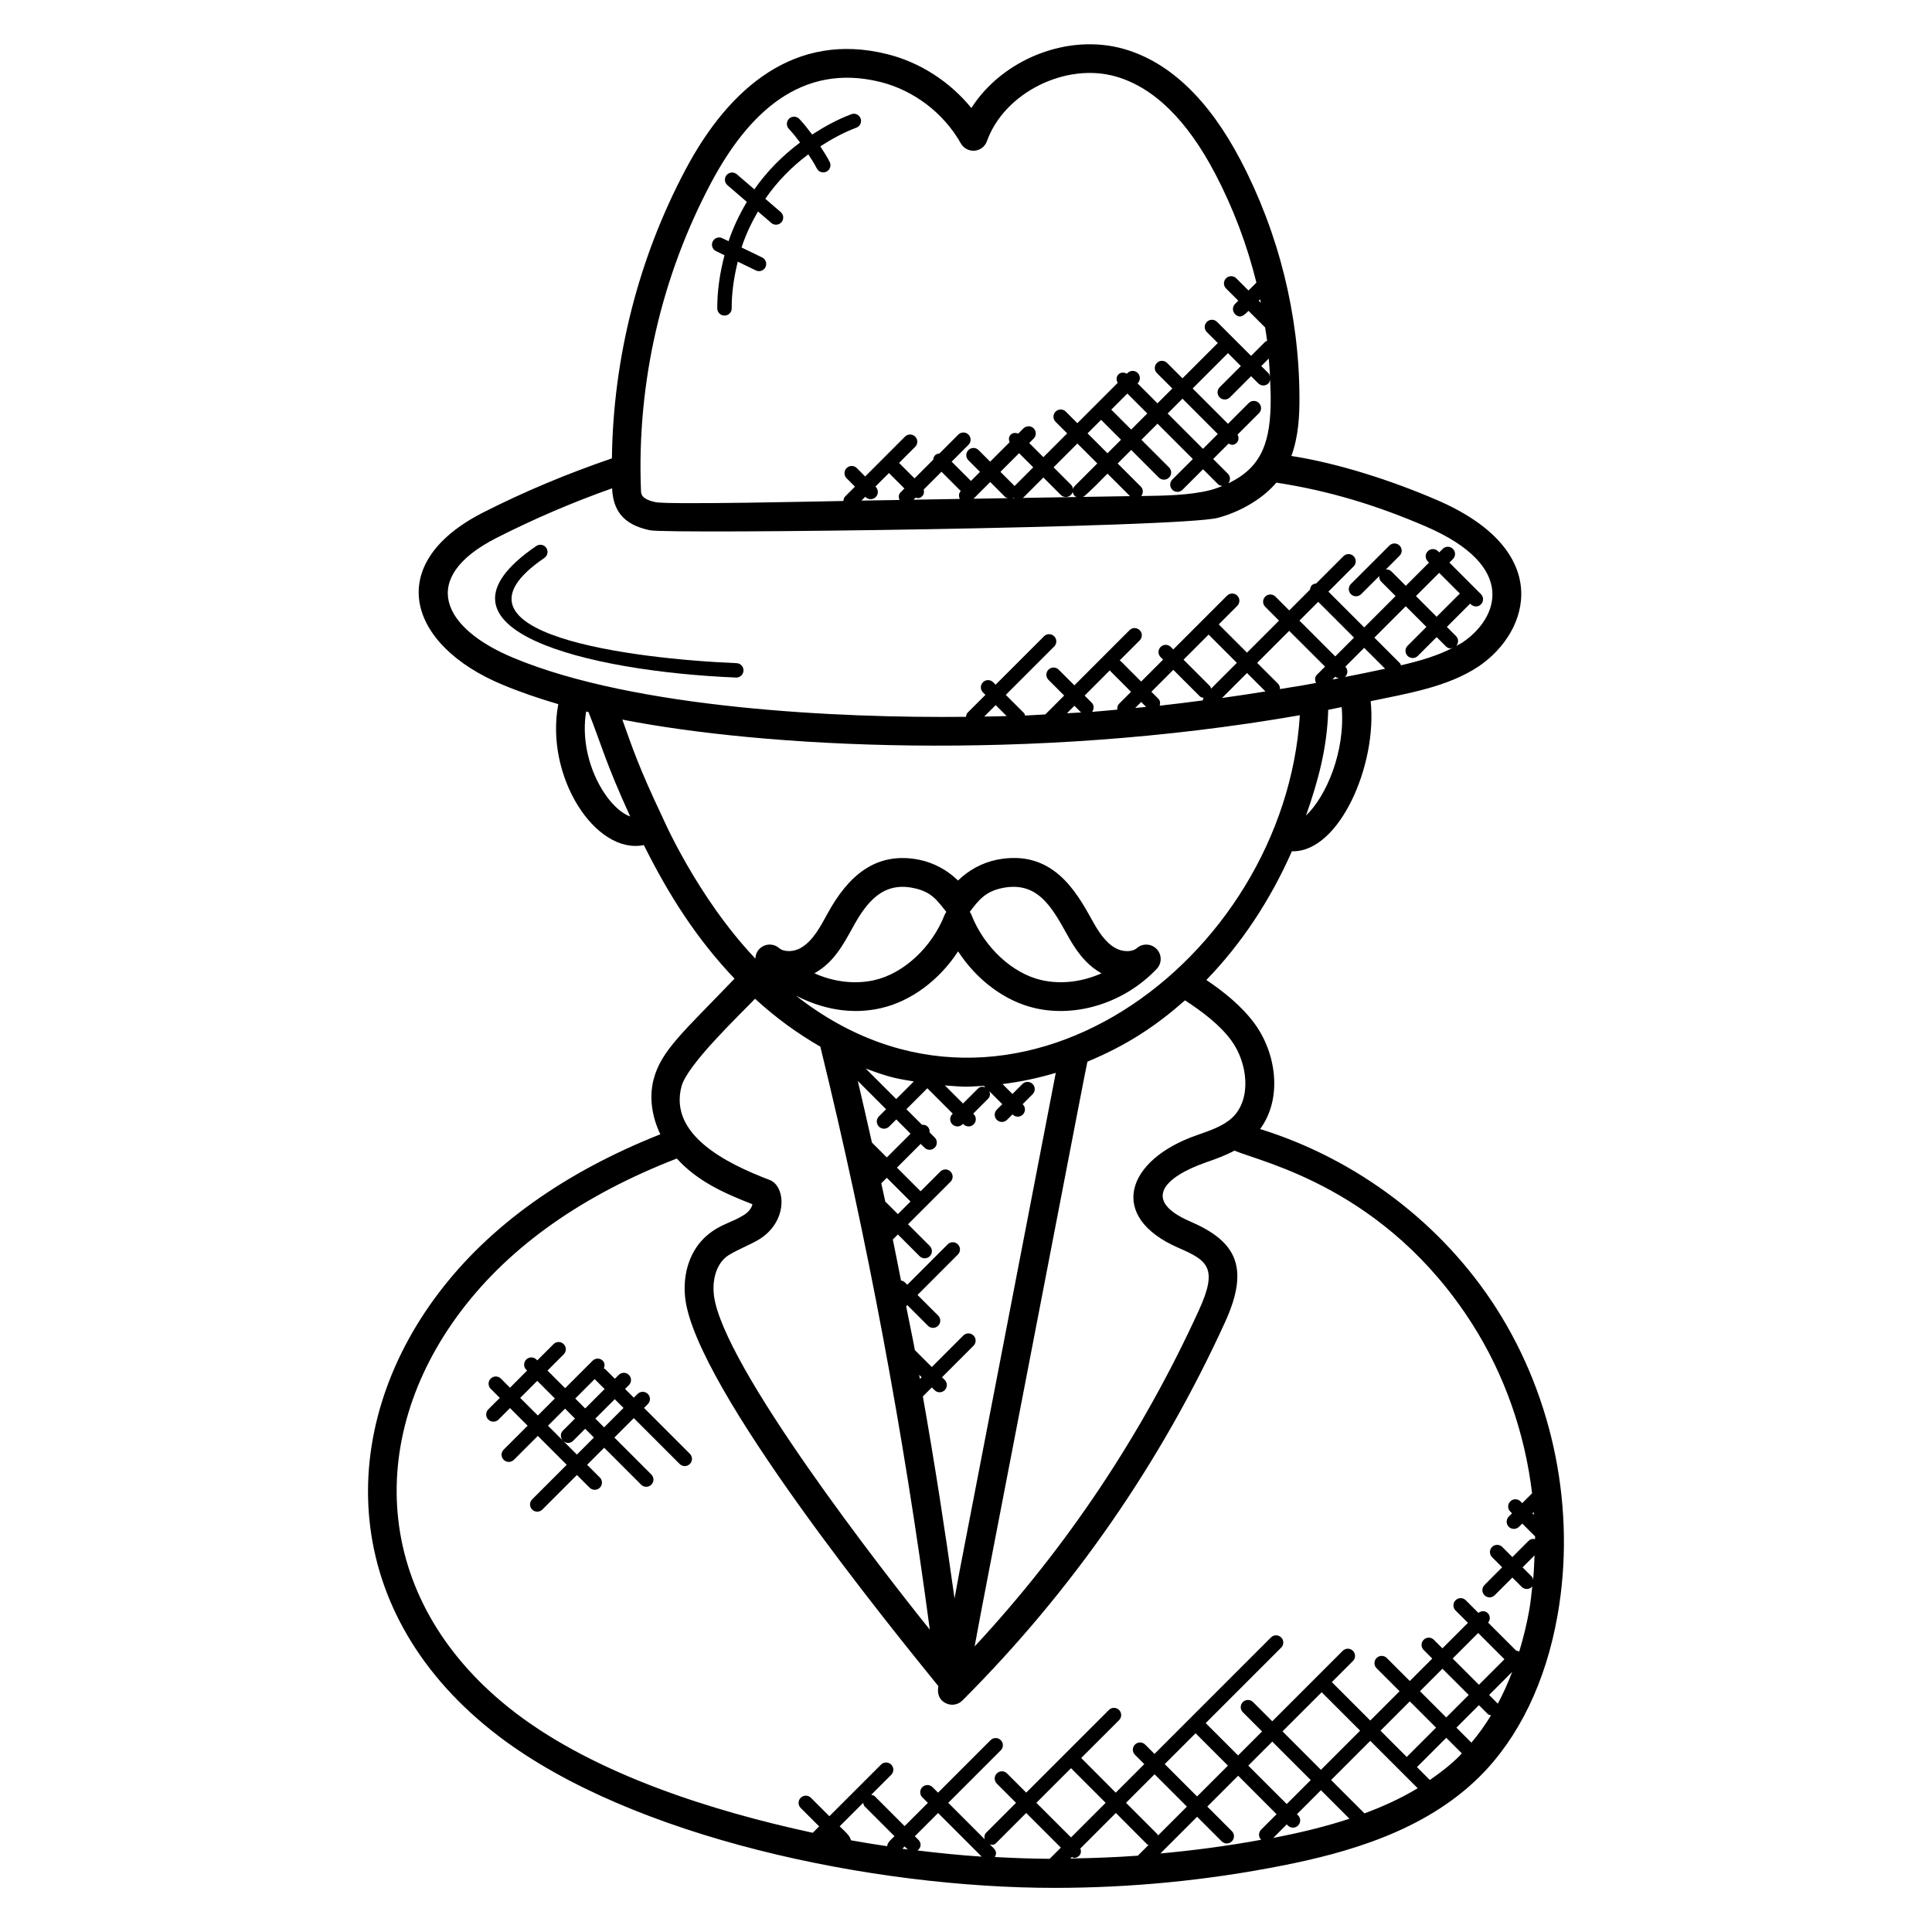 <?xml version="1.0" encoding="UTF-8"?>
<!-- Uploaded to: ICON Repo, www.svgrepo.com, Generator: ICON Repo Mixer Tools -->
<svg fill="#000000" width="800px" height="800px" version="1.1" viewBox="144 144 512 512" xmlns="http://www.w3.org/2000/svg">
 <g>
  <path d="m260.29 486.6c-27.688 36.48-26.602 85.152 15.871 117.5 35.375 26.961 99.234 40.207 147.33 40.207 20.199-0.008 40.41-1.969 60.328-5.91 16.641-3.289 37.617-8.953 52.359-23.641 10.344-10.297 17.465-25.039 20.578-42.625 4.93-27.855-0.961-57.52-16.184-81.371-14.406-22.559-37.066-39.617-62.625-47.551 5.977-8.152 4.289-20.074-1.465-27.938-3.398-4.641-8.113-8.406-12.785-11.566 9.23-9.527 16.938-21.098 22.68-34.137 0.098 0 0.184 0.031 0.281 0.031 12.418 0 22.375-23.07 20.578-39.777 9.719-2.055 20.391-3.711 28.688-9.266 13.609-9.25 19.922-30.719-11.191-44.074-11.586-4.992-25.855-9.688-38.504-11.648 1.887-5.152 2.168-10.68 2.137-15.641-0.082-21.734-5.473-43.402-15.578-62.703-8.426-16.082-18.809-26.008-30.848-29.488-15.008-4.328-32.328 2.769-40.52 15.625-5.695-7.008-13.734-12.199-22.457-14.32-24.098-5.938-41.609 8.648-53.258 30.57-12.504 23.52-19.199 49.953-19.543 76.594-11.672 3.992-23.168 8.77-34.184 14.375-26.551 13.543-19.922 35.215 5.273 45.641 4.574 1.91 9.473 3.586 14.703 5.121-3.617 19.121 9.824 39.961 22.672 37.352 6.617 13.23 13.855 24.672 24.031 35.395-13.488 14.062-19.406 18.992-21.426 26.625-1.238 4.664-0.527 9.848 1.762 14.617-25.387 10.074-45.172 24.168-58.707 42.008zm112.46 135.17c0.078 0.336 0.129 0.68 0.391 0.938l7.91 7.91c-0.871 0.871-1.855 1.594-1.953 2.648-3.215-0.473-6.418-0.992-9.617-1.574-0.062-1.152-2.07-2.801-2.961-3.695zm33.559 11.008c0.633 0.137 1.055 0.281 1.734-0.406l7.91-7.91 9.184 9.176-2.879 2.879c-0.023 0.023-0.016 0.062-0.039 0.09-4.863-0.023-9.719-0.223-14.574-0.473 0.832-1.516-0.145-2.164-1.336-3.356zm21.523-20.191 9.176 9.176-9.176 9.176-9.184-9.176zm33.008-9.25 8.574 8.574-8.176 8.168-8.574-8.574zm33.422-10.879 10.184 10.184-10.383 10.383-10.184-10.191zm48.434-8.738-6.762 6.762-6.961-6.961 6.762-6.762zm-1.758 11.77-2.305-2.312 6.121-6.121c-1.082 2.816-2.32 5.641-3.816 8.434zm-7.707-2.305-5.961 5.961-6.961-6.961 5.953-5.953zm-8.656 8.656-7.769 7.769-6.961-6.961 7.769-7.769zm-4.871 16.059c-4.481 2.719-9.266 4.863-14.105 6.664l-8.84-8.84 10.383-10.383zm-28.344-2.168-6.359 6.359-10.191-10.184 6.359-6.359zm-9.055 9.055-4.082 4.082c-0.75 0.75-0.75 1.953 0 2.695-8.855 1.625-17.762 2.801-26.703 3.625l9.727-9.727 6.512 6.512c0.742 0.742 1.945 0.75 2.695 0s0.75-1.953 0-2.703l-6.504-6.512 8.176-8.176zm-23.762-2.016-7.672 7.672c-0.078-0.113-0.047-0.258-0.145-0.359l-8.32-8.32 7.566-7.566zm-10.52 10.016c0.098 0.098 0.246 0.078 0.359 0.145l-2.777 2.777c-0.016 0.016-0.008 0.047-0.031 0.062-5.969 0.434-11.938 0.656-17.914 0.742l0.398-0.398c0.199 0.07 0.375 0.238 0.582 0.238 0.488 0 0.977-0.184 1.352-0.559 0.535-0.535 0.551-1.258 0.32-1.93l9.406-9.406zm-60.625-1.207-0.953-0.953 6.16-6.16 11.559 11.559c-5.695-0.359-11.367-0.953-17.031-1.633 1.145-0.828 1-2.078 0.266-2.812zm-2.84 2.559c-0.473-0.062-0.945-0.145-1.418-0.207l0.609-0.609zm-20.73-3.422h-0.016l0.008-0.008zm118.52 0.176c-0.297 0.062-0.594 0.09-0.895 0.145l3.551-3.551 0.297 0.297c0.742 0.742 1.945 0.75 2.703 0 0.75-0.75 0.75-1.953 0-2.703l-0.297-0.297 6.359-6.359 7.559 7.559c-6.637 2.18-13.254 3.715-19.277 4.91zm40.574-15.176-3.414-3.414 7.769-7.769 4.121 4.121c-0.207 0.215-0.383 0.449-0.594 0.664-2.426 2.422-5.113 4.484-7.883 6.398zm11.02-9.898-3.977-3.977 5.961-5.961 2.352 2.352c0.238 0.238 0.559 0.266 0.855 0.352-1.52 2.492-3.234 4.914-5.191 7.234zm16.352-43.184c-0.09-0.273-0.105-0.574-0.328-0.793l-2.473-2.473 3.176-3.176c-0.078 2.152-0.168 4.297-0.375 6.441zm0.199-17.176-0.391-0.391 0.344-0.344c0.023 0.254 0.031 0.5 0.047 0.734zm-80.168-125.7c4.352 5.953 5.457 15.609 0.16 20.504-2.336 2.144-5.641 3.297-9.152 4.512-19.055 6.574-23.906 21.734-5 29.93 7.633 3.305 10.551 5.246 5.398 16.496-14.992 32.848-34.961 62.777-59.449 89.129 1.16-6.359 2.406-12.801 3.695-19.496 27.602-142.95 25.082-130.08 26.207-135.49 10.625-4.398 18.297-9.586 25.855-16.242 4.539 2.969 9.219 6.457 12.285 10.656zm-71.973 140.3c-0.48 2.512-0.91 5.039-1.391 7.551-2.473-17.871-5.25-35.727-8.391-53.551l2.375-2.375 0.719 0.719c0.742 0.742 1.945 0.75 2.695 0s0.75-1.953 0-2.703l-0.719-0.719 8.352-8.352c0.75-0.75 0.75-1.953 0-2.703s-1.953-0.75-2.703 0l-8.352 8.352-4.481-4.481c-0.719-3.887-1.566-7.742-2.312-11.609l0.312-0.312 5.465 5.465c0.742 0.742 1.945 0.75 2.695 0s0.75-1.953 0-2.703l-5.465-5.465 10.695-10.703c0.75-0.75 0.75-1.953 0-2.703s-1.953-0.75-2.703 0l-10.695 10.703c-1.023-1.023-0.992-0.961-1.672-1.113-0.719-3.625-1.418-7.258-2.168-10.879l1.336-1.336 5.762 5.762c0.734 0.742 1.945 0.754 2.695 0 0.75-0.75 0.75-1.953 0-2.703l-5.762-5.762 11.258-11.258c0.75-0.75 0.75-1.953 0-2.703s-1.953-0.75-2.703 0l-5.223 5.223-6.266-6.273 6.289-6.289 1.008 1.008c0.742 0.742 1.945 0.75 2.703 0 0.75-0.75 0.75-1.953 0-2.703l-1.359-1.359c0.047-0.543-0.078-1.082-0.496-1.504-0.414-0.414-0.961-0.543-1.504-0.496l-4.137-4.137 5.551-5.551 6.734 6.734-0.121 0.121c-0.75 0.75-0.75 1.953 0 2.703 0.742 0.742 1.945 0.75 2.703 0l0.129-0.129 0.129 0.129c0.734 0.742 1.945 0.754 2.703 0 0.75-0.75 0.75-1.953 0-2.703l-0.129-0.129 3.977-3.977c0.535-0.543 0.551-1.273 0.312-1.945l3.418 3.418-1.449 1.449c-0.75 0.75-0.75 1.953 0 2.703 0.754 0.754 1.961 0.734 2.703 0l1.449-1.449 0.047 0.047c0.742 0.742 1.945 0.75 2.695 0s0.75-1.953 0-2.703l-0.047-0.047 2.641-2.641c0.75-0.75 0.75-1.953 0-2.703-0.742-0.75-1.945-0.75-2.703 0l-2.641 2.641-2.633-2.633c4.742-0.582 9.457-1.574 14.113-2.969zm6.387-128.3 0.391 0.391c-0.672-0.238-1.414-0.23-1.945 0.312l-3.984 3.984-4.793-4.793c5.211 0.363 4.539 0.457 10.332 0.105zm-25.922 6.199-1.895 1.895c-0.75 0.75-0.75 1.953 0 2.703 0.742 0.742 1.945 0.75 2.703 0l1.895-1.895 3.785 3.785-6.289 6.289-3.945-3.945c-1.23-5.449-2.465-10.902-3.746-16.328zm-5.398-10.789c7.191 2.711 8.703 2.688 12.754 3.426l-4.664 4.664zm5.312 35.375c-0.031-0.031-0.078-0.016-0.105-0.047-0.352-1.641-0.727-3.266-1.082-4.91l1.465-1.465 6.289 6.289-3.344 3.344zm8.863 45.793 0.641 0.641-0.457 0.457c-0.062-0.355-0.113-0.73-0.184-1.098zm45.719-178.12-1.879-1.879 6.719-6.719c0.055 0.07 0.031 0.16 0.09 0.223l5.496 5.496-3.16 3.16c-0.426 0.426-0.543 0.992-0.473 1.559-2.231 0.191-4.449 0.434-6.68 0.594 0.535-0.75 0.559-1.762-0.113-2.434zm-2.812 2.594c-1.25 0.082-2.504 0.129-3.754 0.207l1.984-1.984zm15.926-2.777 1.312 1.312c-0.961 0.098-1.93 0.176-2.894 0.266zm17.863-17.863 7.488 7.488-6.84 6.84c-0.09-0.223-0.09-0.473-0.266-0.656l-7.023-7.023zm-2.32 16.367c0.273 0.273 0.633 0.336 0.984 0.406-0.078 0.238-0.199 0.426-0.184 0.672-3.809 0.488-7.625 0.992-11.441 1.398 0.184-0.641 0.152-1.328-0.359-1.84l-1.848-1.848 5.816-5.816zm12.504-6.184 4.887 4.887c-3.832 0.609-7.664 1.199-11.504 1.727zm18.867-18.863 9.488 9.488-4.977 4.977-9.488-9.488zm4.519 19.848c0.266 0.258 0.617 0.328 0.961 0.398-0.574 0.113-1.137 0.238-1.711 0.352zm2.312 0.121c0.105-0.07 0.246-0.047 0.336-0.137 0.734-0.734 0.727-1.902 0.023-2.648l4.992-4.992 5.543 5.543c-3.617 0.801-7.254 1.508-10.895 2.234zm-5.023-2.801-2.16 2.16c-0.602 0.594-0.582 1.449-0.223 2.168-6.641 1.23-3.16 0.551-9.574 1.625 0.031-0.52-0.121-1.047-0.52-1.441l-5.512-5.504 8.488-8.488zm-5.043 39.465c3.32-9.449 5.633-18.191 5.879-28.008 1.191-0.23 2.383-0.504 3.574-0.734 0.996 11.637-3.988 23.551-9.453 28.742zm25.152-39.809c-0.09-0.168-0.07-0.367-0.215-0.512l-6.824-6.824 8.32-8.32 5.481 5.481-4.992 4.992c-0.75 0.75-0.75 1.953 0 2.695 0.742 0.742 1.945 0.75 2.703 0l4.992-4.992 2.434 2.434c0.824 0.824 1.473 0.586 2.199 0.207-4.199 2.273-9.031 3.656-14.098 4.84zm3.984-18.352 6.152-6.152 5.519 5.519c-0.039 0.031-0.09 0.016-0.129 0.055l-6.062 6.062zm-145.87-26.234c0.754 0.754 1.961 0.734 2.703 0 0.75-0.75 0.75-1.953 0-2.703l-0.082-0.082 3.586-3.586 4.098 4.098-1.023 1.023c-0.559 0.559-0.559 1.328-0.281 2.016-3.359 0.055-6.727 0.113-10.082 0.168l1.016-1.016zm13.277 0.145c0.641 0.152 1.062 0.305 1.754-0.391 0.488-0.48 0.535-1.137 0.391-1.754l4.711-4.711 5.113 5.113-0.008 0.008c-0.574 0.574-0.566 1.383-0.25 2.082-4.09 0.07-8.176 0.137-12.266 0.207zm19.77-4.137 3.953 3.953c0.223 0.223 0.52 0.238 0.793 0.328-3.062 0.055-6.113 0.098-9.176 0.152zm7.648-7.641 3.754 3.754-4.945 4.945-3.754-3.754zm-1.426 11.77c0.082 0.078 0.199 0.07 0.297 0.121-0.207 0-0.414 0.008-0.617 0.008 0.113-0.039 0.219-0.07 0.32-0.129zm2.594-0.047 5.273-5.273 4.602 4.602c0.742 0.742 1.945 0.75 2.703 0 0.75-0.75 0.75-1.953 0-2.703l-4.602-4.602 6.305-6.305 5.281 5.281-5.953 5.953c-0.75 0.75-0.75 1.953 0 2.703 0.16 0.16 0.383 0.145 0.574 0.238-4.832 0.078-9.664 0.16-14.496 0.238 0.098-0.062 0.23-0.039 0.312-0.133zm27.527-27.527 5.281 5.281-4.266 4.266-5.281-5.281zm-6.961 6.965 5.281 5.281-3.586 3.586-5.281-5.281zm1.695 14.266 5.961 5.961c-11.113 0.176-12.418 0.199-12.418 0.199 0.953-0.496 5.691-5.391 6.457-6.16zm8.844 3.449-6.144-6.144 3.586-3.586 7.32 7.32c0.742 0.742 1.945 0.75 2.703 0 0.75-0.75 0.75-1.953 0-2.695l-7.32-7.32 4.266-4.266 9.367 9.367-5.441 5.441c-0.75 0.75-0.75 1.953 0 2.703 0.742 0.742 1.945 0.75 2.703 0l5.441-5.441 3.922 3.922c0.344 0.344 0.785 0.48 1.23 0.512-1.023 0.406-2.07 0.793-3.191 1.09-5.609 1.434-12.391 1.48-18.328 1.582 0.543-0.766 0.566-1.805-0.113-2.484zm7.102-19.395 3.922-3.922 9.359 9.367-3.922 3.922zm15.984 15.984-3.922-3.922 4.082-4.082c0.711 0.359 1.336 0.594 2.152-0.23 0.594-0.594 0.582-1.441 0.23-2.152l5.664-5.664c0.75-0.75 0.75-1.953 0-2.703s-1.953-0.75-2.703 0l-5.504 5.504-9.359-9.367 9.359-9.359 3.418 3.418-5.617 5.617c-0.75 0.75-0.75 1.953 0 2.695 0.742 0.742 1.953 0.75 2.703 0l5.617-5.617 1.902 1.895c0.742 0.742 1.945 0.75 2.703 0 0.289-0.289 0.375-0.68 0.434-1.055 0.062 1.551 0.152 3.098 0.16 4.648v0.016c0.078 11.609-2.168 18.602-11.25 22.887 0.609-0.742 0.633-1.828-0.07-2.527zm8.711-45.312-0.566-0.566 0.367-0.367c0.059 0.312 0.129 0.621 0.199 0.934zm2.426 19.656c-0.07-0.359-0.137-0.727-0.414-1l-1.902-1.895 1.992-1.992c0.141 1.625 0.246 3.254 0.324 4.887zm-148.11-51.48c9.922-18.641 23.992-31.801 44.703-26.738 8.93 2.176 16.961 8.273 21.473 16.32 0.734 1.297 2.176 2.047 3.648 1.93 1.496-0.129 2.769-1.113 3.273-2.527 4.566-12.832 20.93-21 34.266-17.098 9.969 2.887 18.785 11.535 26.215 25.703 4.793 9.145 8.457 18.863 10.93 28.879l-2.098 2.094-3.238-3.238c-0.754-0.754-1.961-0.742-2.703 0-0.75 0.75-0.75 1.953 0 2.703l3.238 3.238-0.855 0.855c-0.75 0.75-0.75 1.953 0 2.695 1.336 1.336 2.383 0.312 3.559-0.863l4.406 4.398c0.176 1.184 0.383 2.367 0.527 3.559-0.152 0.082-0.344 0.07-0.473 0.199l-3.777 3.777-9.016-9.008c-0.75-0.75-1.953-0.75-2.703 0s-0.75 1.953 0 2.703l2.902 2.894-9.359 9.359-4.082-4.082c-0.75-0.742-1.953-0.754-2.695 0-0.75 0.75-0.75 1.953 0 2.695l4.082 4.082-3.93 3.93-5.281-5.281 0.047-0.047c0.75-0.75 0.75-1.953 0-2.703s-1.953-0.75-2.703 0l-0.184 0.184c-0.727-0.406-1.609-0.418-2.231 0.191-0.617 0.617-0.594 1.504-0.191 2.231l-10.688 10.688-3.07-3.07c-0.742-0.742-1.945-0.754-2.703 0-0.75 0.75-0.75 1.953 0 2.703l3.07 3.07-6.305 6.305-3.754-3.754 1.176-1.176c0.75-0.75 0.75-1.953 0-2.703s-1.953-0.75-2.703 0l-1.383 1.383c-0.688-0.266-1.441-0.258-2 0.289-0.551 0.551-0.559 1.312-0.289 2l-5.152 5.152-3.07-3.07c-0.75-0.75-1.953-0.75-2.695 0-0.75 0.75-0.75 1.953 0 2.703l3.07 3.07-2.398 2.406-5.113-5.113 4.465-4.465c0.75-0.75 0.75-1.953 0-2.703s-1.953-0.75-2.703 0l-5 5c-0.418 0.047-0.84 0.16-1.16 0.48-0.32 0.32-0.434 0.742-0.48 1.16l-4.961 4.961-4.098-4.098 4.273-4.273c0.75-0.75 0.75-1.953 0-2.695-0.75-0.75-1.953-0.75-2.703 0l-10.551 10.559-2.215-2.223c-0.742-0.742-1.945-0.754-2.703 0-0.75 0.75-0.75 1.953 0 2.695l2.215 2.223-2.559 2.559c-0.344 0.344-0.48 0.785-0.512 1.238-3.519 0.062-46.273 1.039-49.723 0.32-3.824-0.793-3.879-2.168-3.91-3-1.172-28.934 5.559-57.137 18.582-81.656zm-57 94.188c9.938-5.055 20.258-9.488 30.762-13.199 0.25 5.559 2.641 9.578 10.023 11.113 5.047 1.062 140.31-0.688 150.46-3.281 6.785-1.809 12.488-5.648 15.535-9.344 14.121 2.152 26.914 6.144 39.496 11.559 24.922 10.719 19.062 24.543 9.93 30.738-0.559 0.375-1.176 0.648-1.754 0.977 0.672-0.75 0.68-1.887-0.039-2.602l-2.434-2.434 6.062-6.062c0.039-0.031 0.023-0.09 0.055-0.129 1.047 1.055 2.176 0.938 2.91 0.207 0.75-0.75 0.75-1.953 0-2.703l-8.352-8.359 0.93-0.93c0.75-0.75 0.75-1.953 0-2.703s-1.953-0.75-2.703 0l-0.93 0.93-0.32-0.32c-0.742-0.742-1.945-0.754-2.703 0-0.75 0.75-0.75 1.953 0 2.703l0.32 0.32-6.152 6.152-3.824-3.824c-0.406-0.406-0.93-0.551-1.457-0.512l3.633-3.633c0.75-0.75 0.75-1.953 0-2.695-0.75-0.742-1.953-0.754-2.703 0l-10.191 10.184c-0.75 0.75-0.75 1.953 0 2.703 0.754 0.754 1.961 0.734 2.703 0l4.801-4.793c-0.031 0.527 0.113 1.055 0.512 1.457l3.824 3.824-8.32 8.32-9.488-9.488 6.688-6.688c0.75-0.75 0.75-1.953 0-2.703s-1.953-0.75-2.703 0l-7.231 7.231c-0.414 0.047-0.824 0.16-1.145 0.473-0.312 0.312-0.426 0.734-0.473 1.145l-5.519 5.519-3.656-3.656c-0.75-0.75-1.953-0.75-2.703 0s-0.75 1.953 0 2.703l3.656 3.656-8.488 8.488-7.488-7.488 4.91-4.91c0.75-0.75 0.75-1.953 0-2.703s-1.953-0.75-2.703 0l-14.25 14.25-0.656-0.656c-0.75-0.75-1.953-0.75-2.703 0s-0.75 1.953 0 2.703l0.656 0.656-5.816 5.816-5.488-5.496c-0.062-0.062-0.152-0.039-0.223-0.09l5.328-5.328c0.75-0.75 0.75-1.953 0-2.703s-1.953-0.75-2.703 0l-14.609 14.617-4.16-4.16c-0.75-0.75-1.953-0.75-2.703 0s-0.75 1.953 0 2.703l4.16 4.16-5 5c-1.793 0.09-3.582 0.23-5.375 0.297-0.09-0.215-0.09-0.457-0.266-0.641l-4.832-4.832 12.824-12.824c0.75-0.75 0.75-1.953 0-2.703-0.742-0.742-1.945-0.754-2.695 0l-12.824 12.824-0.648-0.648c-0.754-0.75-1.961-0.75-2.703 0-0.75 0.75-0.75 1.953 0 2.703l0.648 0.648-4.664 4.656c-0.32 0.32-0.434 0.742-0.48 1.16-33.938 0.375-87.695-2.215-119.83-15.586-18.93-7.809-25.391-21.188-4.711-31.77zm129.38 47.281 3.031-3.031 2.914 2.91c-1.984 0.07-3.961 0.086-5.945 0.121zm-105.5-1.336c0.215 0.055 0.418 0.105 0.633 0.16 3.527 8.91 4.414 13.137 11.039 27.656-6.098-2.152-13.793-14.852-11.672-27.816zm20.168 27.879c-6.168-12.992-7.848-18.098-10.578-25.734 36.984 7.25 107.39 11.426 179.55-1.16-4.082 64.863-76.41 119.19-133.54 74.312 6.977 3.594 14.695 5.098 22.473 3.328 8.023-1.809 15.527-7.449 20.496-15.062 4.953 7.609 12.441 13.242 20.449 15.062 11.16 2.543 23.801-1.559 32.191-10.418 1.406-1.473 1.398-3.793-0.016-5.258-1.406-1.465-3.727-1.582-5.25-0.246-1.273 1.105-3.863 1.07-5.809-0.09-2.641-1.52-4.543-4.559-6.07-7.367-4.246-7.633-10.574-18.902-25.273-15.953-3.84 0.793-7.434 2.742-10.238 5.496-2.824-2.75-6.426-4.711-10.258-5.496-11.48-2.297-18.848 4.223-24.336 14.273-1.816 3.289-3.785 7.184-7.055 9.07-1.91 1.121-4.488 1.145-5.762 0.062-1.543-1.336-3.848-1.223-5.25 0.246-0.68 0.719-1.016 1.625-1.039 2.543-15.617-16.457-24.684-37.609-24.684-37.609zm40.32 41.496c0.098-0.055 0.191-0.105 0.281-0.16 4.801-2.769 7.266-7.223 9.887-11.992 3.688-6.777 8.023-12.145 16.098-10.441 4.762 0.969 6.199 3.207 8.688 6.312-0.176 0.246-0.32 0.512-0.441 0.801-3.367 8.586-10.848 15.535-18.617 17.297-5.18 1.16-10.797 0.473-15.895-1.816zm41.184-16.289c2.352-3.137 4.168-5.406 8.633-6.312 9.105-1.832 12.938 4.695 17.062 12.176 2.023 3.688 4.656 7.801 8.879 10.242 0.113 0.062 0.223 0.129 0.336 0.184-5.09 2.281-10.711 2.977-15.895 1.809-7.746-1.762-15.215-8.711-18.578-17.297-0.117-0.289-0.258-0.559-0.438-0.801zm-76.398 46.258c1.52-5.734 15.055-18.602 19.488-23.223 5.473 5.031 11.297 9.246 17.328 12.711 0.008 0.047-0.008 0.082 0.008 0.121 12.426 50.688 22.082 102.56 28.977 154.36-11.785-14.656-55.051-70.016-57.227-88.715-0.375-3.199 0.25-7.481 3.113-9.93 1.785-1.527 6.688-3.352 9.098-4.91 7.465-4.777 6.848-14.008 2.543-15.625-11.617-4.426-26.715-12.023-23.328-24.793zm-1.242 19.121c5.383 5.977 12.535 9.199 20.031 12.113-0.16 0.977-1.062 2.09-2.113 2.762-3.512 2.258-6.297 2.406-9.953 5.535-4.359 3.727-6.512 9.938-5.742 16.617 2.801 23.871 55.441 88.41 67.082 102.79-0.391 2.289 0.414 3.734 1.93 4.512 1.52 0.777 3.297 0.449 4.441-0.695 29.105-29.105 52.527-62.84 69.625-100.3 6.953-15.207 2.215-21.695-9.312-26.68-12.551-5.441-7.289-11.633 4.465-15.711 2.457-0.848 4.953-1.77 7.328-3.031 7.633 3.199 40.055 9.984 62.984 45.891 8.617 13.504 13.984 29.008 15.887 44.914l-2.609 2.609-0.465-0.465c-0.75-0.75-1.953-0.75-2.703 0s-0.75 1.953 0 2.703l0.465 0.465-0.863 0.863c-0.75 0.75-0.75 1.953 0 2.703 0.742 0.742 1.945 0.75 2.703 0l0.863-0.863 3.418 3.418c0 0.238-0.023 0.465-0.023 0.703-0.594-0.105-1.207-0.031-1.664 0.426l-4.344 4.344-2.68-2.68c-0.75-0.75-1.953-0.75-2.703 0s-0.75 1.953 0 2.703l2.68 2.68-4.691 4.707c-0.75 0.75-0.75 1.953 0 2.703 0.742 0.742 1.945 0.75 2.703 0l4.688-4.688 2.473 2.473c0.742 0.742 1.945 0.75 2.703 0 0.082-0.082 0.055-0.199 0.121-0.289-0.246 2.184-0.449 4.375-0.84 6.543-0.586 3.305-1.465 7.031-2.648 10.914-0.273-0.129-0.527-0.305-0.824-0.297l-7.406-7.398c0.586-0.75 0.609-1.809-0.082-2.504-0.695-0.695-1.754-0.672-2.504-0.082l-3.344-3.344c-0.75-0.75-1.953-0.75-2.703 0s-0.75 1.953 0 2.703l3.281 3.281-6.762 6.762-2.273-2.273c-0.75-0.75-1.953-0.75-2.695 0-0.75 0.75-0.75 1.953 0 2.703l2.273 2.273-5.953 5.953-6.098-6.098c-0.75-0.75-1.953-0.75-2.703 0s-0.75 1.953 0 2.703l6.098 6.098-7.769 7.769-10.184-10.184 5.586-5.586c0.75-0.75 0.75-1.953 0-2.703s-1.953-0.75-2.703 0l-18.672 18.672-5.09-5.09c-0.75-0.75-1.953-0.75-2.703 0s-0.75 1.953 0 2.695l5.09 5.09-6.359 6.359-8.574-8.574 20-20c0.75-0.75 0.75-1.953 0-2.703s-1.953-0.75-2.703 0l-30.871 30.871-2.473-2.473c-0.75-0.75-1.953-0.75-2.703 0s-0.75 1.953 0 2.703l2.473 2.473-7.566 7.566-9.152-9.188 10.031-10.023c0.75-0.75 0.75-1.953 0-2.703-0.742-0.742-1.945-0.754-2.695 0l-21.906 21.902-5.09-5.09c-0.75-0.75-1.953-0.75-2.703 0s-0.75 1.953 0 2.703l5.09 5.09-7.91 7.91c-0.48 0.48-0.535 1.113-0.406 1.734l-9.641-9.641 13.914-13.914c0.75-0.75 0.75-1.953 0-2.695-0.75-0.75-1.953-0.75-2.703 0l-13.914 13.914-1.465-1.465c-0.75-0.75-1.953-0.75-2.703 0s-0.75 1.953 0 2.703l1.465 1.465-6.16 6.16-7.91-7.91c-0.258-0.258-0.609-0.312-0.938-0.391l5.297-5.297c0.75-0.75 0.75-1.953 0-2.703-0.75-0.742-1.953-0.754-2.703 0l-13.688 13.68-4.894-4.887c-0.754-0.754-1.961-0.742-2.703 0-0.75 0.75-0.75 1.953 0 2.695l4.894 4.887-1.695 1.695c-26.352-5.68-57.184-15.352-78.648-31.68-37.887-28.863-40.512-72.418-14.41-106.8 12.992-17.094 32.199-30.586 57.031-40.207z"/>
  <path d="m336 211.64c-1.207 4.609-1.945 9.344-1.914 14.098 0.008 1.047 0.855 1.895 1.91 1.895h0.016c1.055-0.008 1.902-0.863 1.895-1.922-0.031-4.168 0.609-8.312 1.609-12.367l4.793 2.32c0.91 0.449 2.078 0.098 2.551-0.879 0.465-0.945 0.07-2.09-0.879-2.551l-5.465-2.648c1.09-3.336 2.594-6.504 4.352-9.543l3.543 3.047c0.762 0.672 1.977 0.617 2.688-0.199 0.688-0.801 0.594-2.008-0.199-2.688l-4.078-3.512c0.023-0.039 0.047-0.082 0.07-0.121 3.09-4.473 6.961-8.398 11.32-11.672 0.785 1.23 1.594 2.441 2.258 3.746 0.48 0.945 1.641 1.312 2.566 0.832 0.938-0.48 1.312-1.625 0.832-2.566-0.727-1.441-1.617-2.777-2.481-4.129 3.031-1.945 6.191-3.688 9.559-4.945 0.992-0.367 1.488-1.465 1.121-2.449-0.367-0.992-1.48-1.496-2.449-1.121-3.664 1.367-7.098 3.266-10.391 5.391-1.078-1.418-2.16-2.84-3.398-4.137-0.734-0.762-1.945-0.801-2.703-0.078-0.77 0.734-0.793 1.938-0.078 2.695 1.078 1.137 2.031 2.391 2.977 3.633-4.656 3.481-8.793 7.648-12.113 12.41l-4.648-4c-0.793-0.688-2.016-0.586-2.695 0.199-0.688 0.793-0.594 2.008 0.199 2.688l5.152 4.441c-1.961 3.297-3.617 6.762-4.848 10.41l-1.652-0.793c-0.938-0.473-2.09-0.07-2.551 0.879-0.457 0.945-0.07 2.09 0.879 2.551z"/>
  <path d="m339.12 323.56c1.023 0 1.863-0.801 1.91-1.824 0.047-1.062-0.777-1.945-1.824-1.992-27.047-1.113-80.633-7.641-50.93-27.898 0.863-0.594 1.09-1.777 0.496-2.656-0.586-0.863-1.77-1.09-2.656-0.496-32.352 22.129 13.746 33.25 52.93 34.863 0.02 0.004 0.051 0.004 0.074 0.004z"/>
  <path d="m276.11 520.2 3.047-3.047 4.672 4.672-6.344 6.336c-0.75 0.75-0.75 1.953 0 2.703 0.742 0.742 1.945 0.75 2.703 0l6.344-6.336 7.656 7.656-9.16 9.16c-0.75 0.75-0.75 1.953 0 2.703 0.742 0.742 1.945 0.75 2.703 0l9.16-9.16 3.367 3.367c0.742 0.742 1.953 0.75 2.703 0s0.75-1.953 0-2.703l-3.367-3.367 4.519-4.519 9.793 9.793c0.742 0.742 1.945 0.75 2.703 0 0.75-0.75 0.75-1.953 0-2.703l-9.793-9.793 5.144-5.144 12.152 12.152c0.742 0.742 1.945 0.75 2.703 0 0.75-0.75 0.75-1.953 0-2.703l-12.145-12.152 1.008-1.008c0.75-0.75 0.75-1.953 0-2.703s-1.953-0.75-2.703 0l-1.008 1-2.32-2.32 1.016-1.016c0.75-0.75 0.75-1.953 0-2.695-0.742-0.75-1.945-0.75-2.703 0l-1.016 1.016-2.574-2.574c-0.098-0.098-0.246-0.078-0.359-0.152 0.289-0.695 0.297-1.48-0.266-2.055-0.75-0.75-1.953-0.75-2.703 0l-7.281 7.281-4.672-4.672 4.297-4.297c0.75-0.75 0.75-1.953 0-2.703s-1.953-0.75-2.703 0l-4.297 4.297-0.223-0.223c-0.75-0.75-1.953-0.75-2.703 0s-0.75 1.953 0 2.703l0.223 0.223-4.527 4.543-2.414-2.414c-0.75-0.75-1.953-0.75-2.703 0s-0.75 1.953 0 2.695l2.414 2.414-3.047 3.047c-0.75 0.75-0.75 1.953 0 2.703 0.758 0.75 1.965 0.73 2.703-0.004zm17.016 5.527-3.902-3.902 4.519-4.519 2.633 2.633-3.199 3.199c-0.715 0.719-0.707 1.84-0.051 2.59zm3.758 3.754-3.594-3.594c0.887 0.77 1.93 0.602 2.586-0.047l3.199-3.199 2.32 2.32zm12.355-12.359-5.144 5.144-2.32-2.32 5.144-5.144zm-7.625-7.676c0.023 0.023 0.016 0.062 0.039 0.09l2.574 2.574-5.144 5.144-2.633-2.633zm-15.242 0.496 4.672 4.672-4.512 4.512-4.672-4.672z"/>
 </g>
</svg>